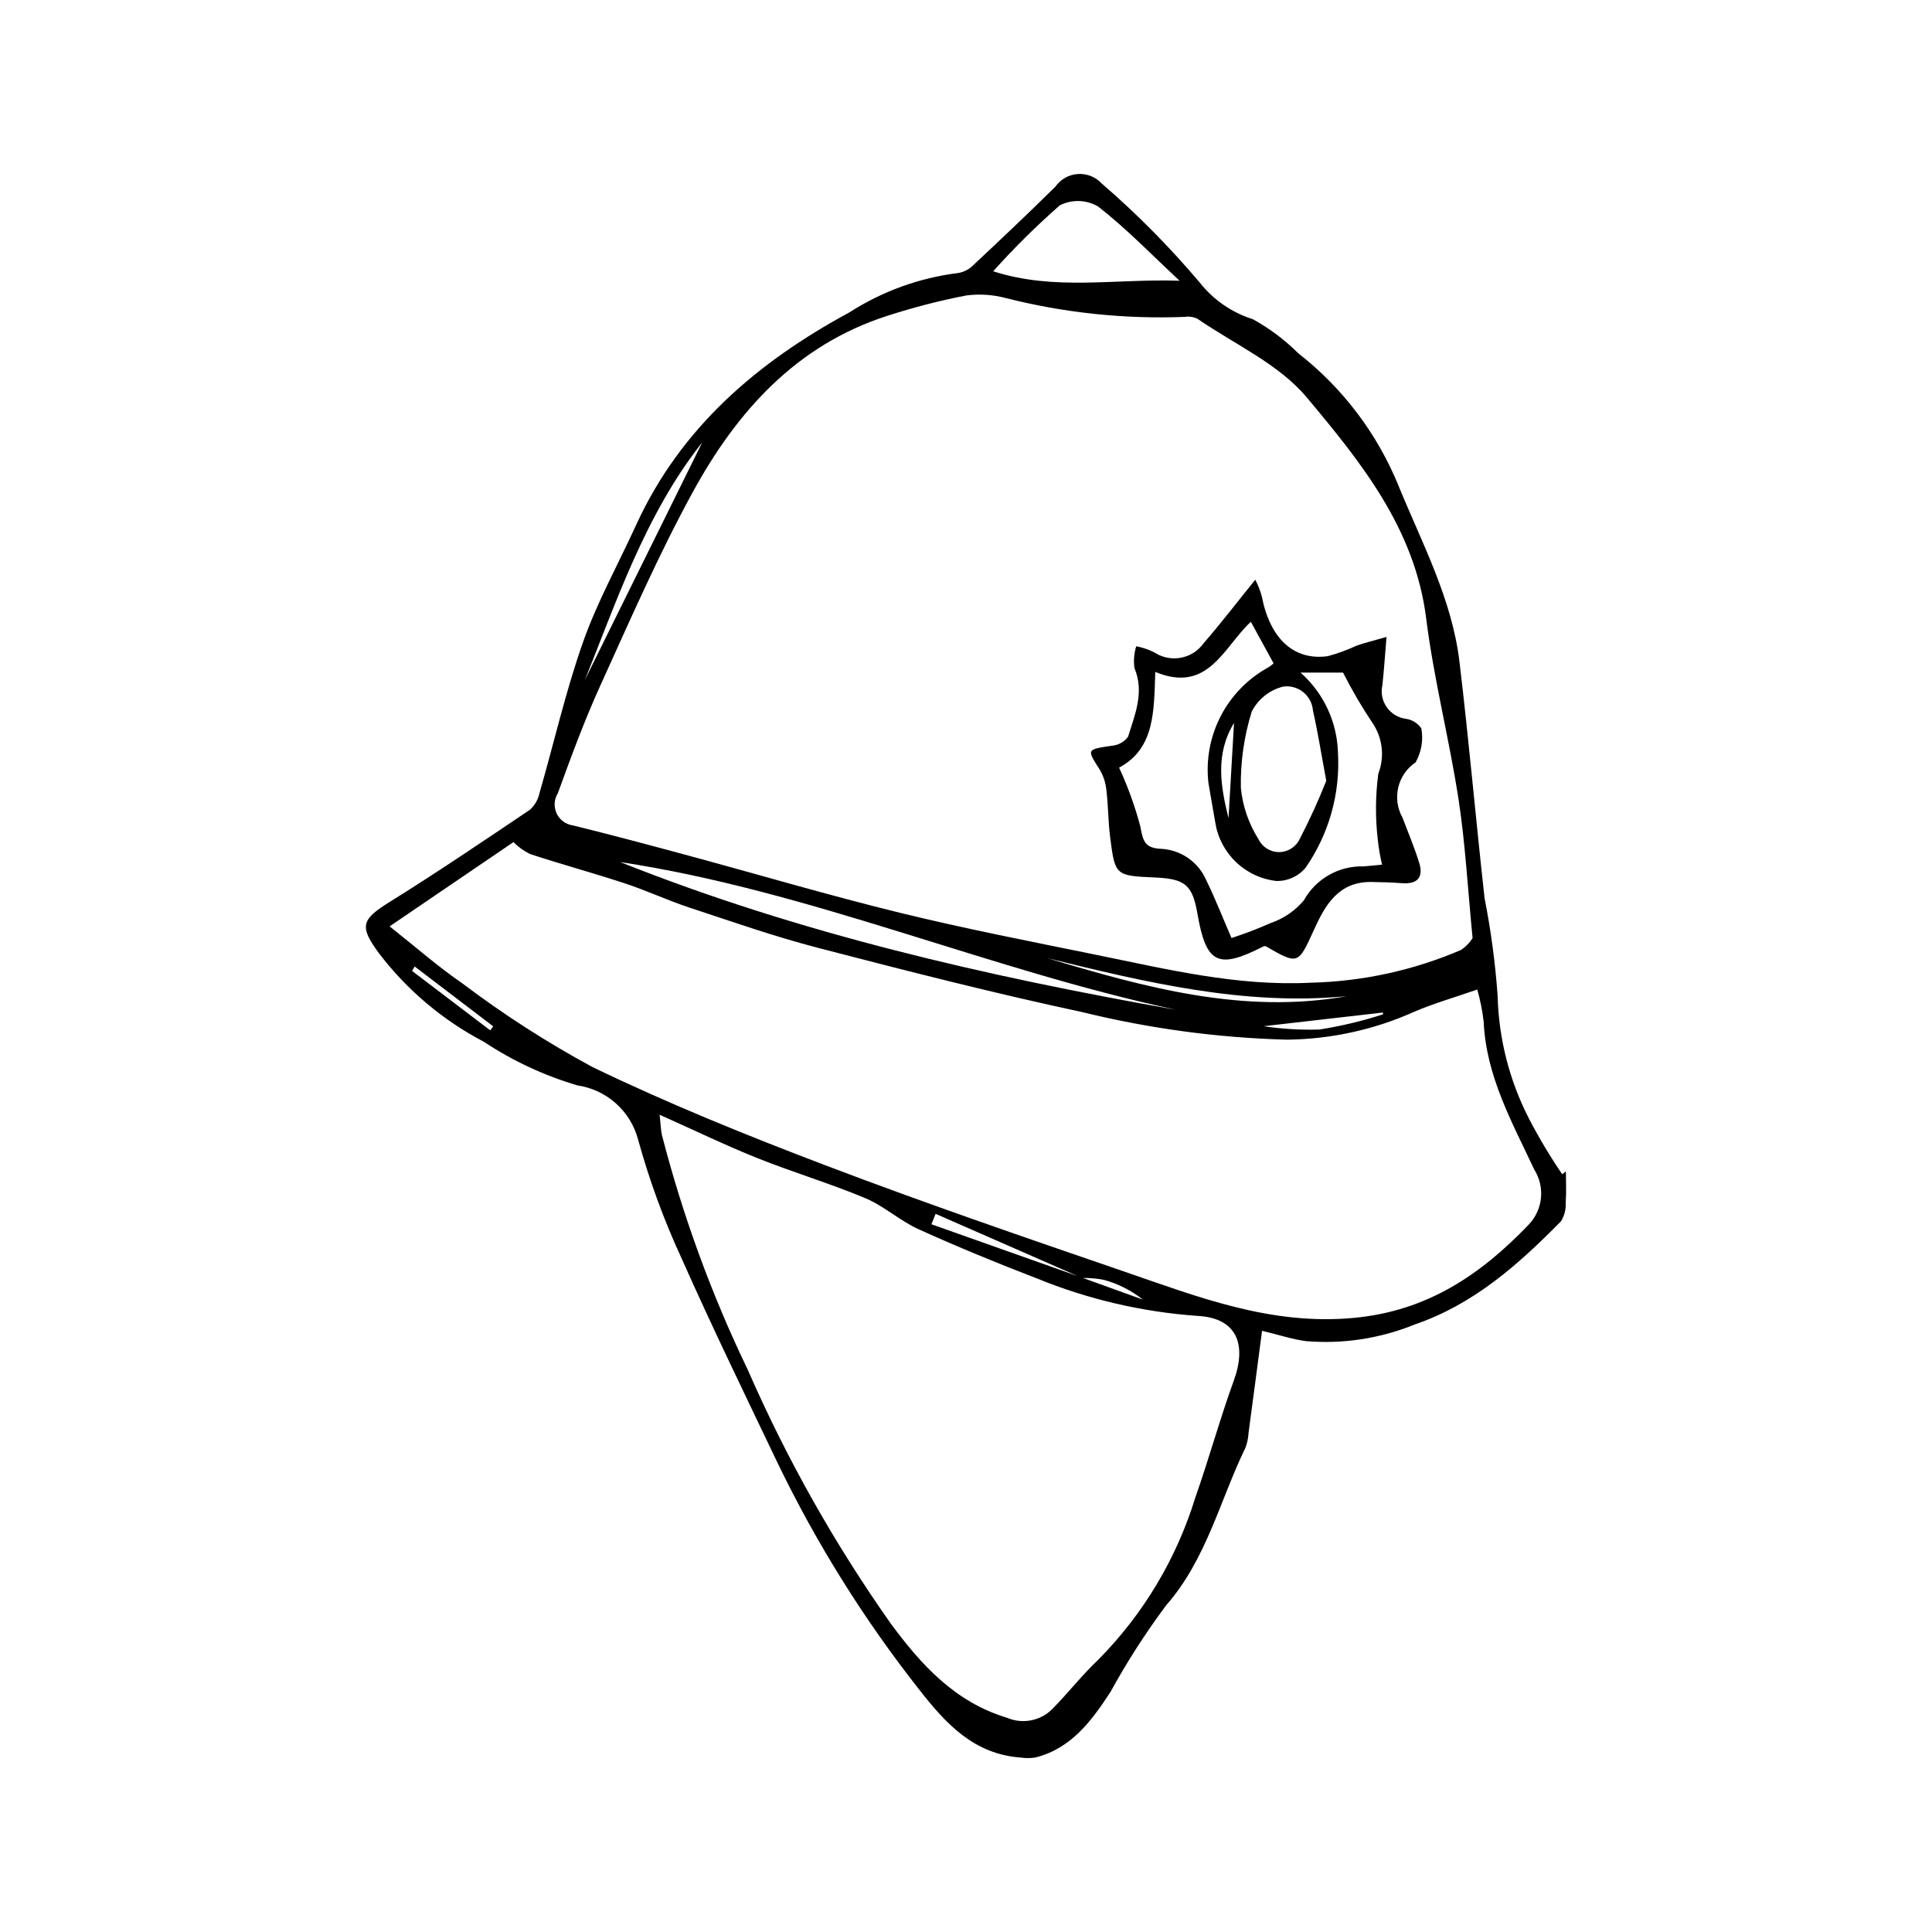 <?xml version="1.0" encoding="UTF-8"?>
<!-- Uploaded to: ICON Repo, www.iconrepo.com, Generator: ICON Repo Mixer Tools -->
<svg fill="#000000" width="800px" height="800px" version="1.1" viewBox="144 144 512 512" xmlns="http://www.w3.org/2000/svg">
 <g>
  <path d="m558.98 454.44c0 2.773 0.145 5.559-0.055 8.316v0.004c0.098 1.727-0.344 3.441-1.262 4.906-11.273 11.449-23.109 22.012-38.828 27.363v0.004c-9.117 3.703-18.984 5.203-28.793 4.375-3.582-0.48-7.074-1.648-11.582-2.734-1.246 9.441-2.394 18.258-3.582 27.07h0.004c-0.078 1.367-0.367 2.711-0.855 3.988-6.789 13.992-10.293 29.484-21.004 41.719-5.445 7.309-10.375 14.984-14.758 22.973-4.961 7.594-10.312 14.887-19.801 17.316h0.004c-1.324 0.219-2.676 0.23-4 0.027-12.27-0.902-19.66-8.785-26.723-17.824-14.699-18.633-27.32-38.809-37.641-60.18-8.617-18.035-17.359-36.02-25.473-54.281-4.695-10.152-8.547-20.676-11.52-31.457-0.977-3.711-3.019-7.051-5.875-9.605-2.859-2.559-6.406-4.219-10.199-4.777-8.816-2.606-17.195-6.512-24.859-11.594-10.801-5.664-20.234-13.613-27.648-23.293-5.266-7.164-4.938-8.949 2.594-13.641 12.629-7.859 24.957-16.203 37.301-24.512 1.277-1.141 2.16-2.656 2.523-4.332 3.856-13.359 6.938-26.984 11.551-40.07 3.766-10.68 9.348-20.715 14.074-31.059 11.809-25.824 32.18-43.18 56.492-56.336 8.727-5.613 18.605-9.191 28.902-10.461 1.531-0.262 2.938-1.008 4.012-2.125 7.309-6.844 14.594-13.715 21.711-20.758 1.375-1.957 3.559-3.188 5.941-3.348 2.387-0.16 4.719 0.762 6.344 2.516 9.316 8.047 17.992 16.812 25.945 26.215 3.609 4.594 8.523 7.988 14.094 9.746 4.422 2.43 8.477 5.473 12.047 9.035 11.781 9.188 20.945 21.305 26.578 35.141 6.227 15.223 14.141 29.953 16.133 46.57 2.504 20.855 4.328 41.793 6.656 62.672v0.004c1.684 8.539 2.84 17.18 3.461 25.863 0.277 11.375 3.133 22.539 8.348 32.652 2.629 5.055 5.559 9.949 8.766 14.656zm-128.25 28.234-38.781-16.996-1.113 2.766c13.316 4.719 26.633 9.438 39.953 14.156l16.078 5.809c-3.055-2.43-6.574-4.215-10.344-5.234-1.906-0.371-3.848-0.539-5.793-0.5zm103.52-90.062c-1.305-13.344-1.934-25.129-3.715-36.734-2.465-16.051-6.562-31.871-8.578-47.961-2.981-23.84-17.348-41.508-31.691-58.637-7.383-8.816-19.082-14.035-28.902-20.777v-0.004c-1.035-0.516-2.199-0.695-3.34-0.52-16.016 0.625-32.039-1.062-47.574-5.016-3.371-0.883-6.883-1.109-10.34-0.668-7.086 1.371-14.082 3.176-20.949 5.402-24.16 7.754-39.875 25.359-51.527 46.641-9.113 16.645-16.719 34.137-24.586 51.441-4.211 9.262-7.731 18.852-11.207 28.422-1.016 1.625-1.137 3.652-0.316 5.387 0.82 1.73 2.465 2.926 4.367 3.168 10.211 2.516 20.379 5.234 30.531 7.981 18.676 5.047 37.238 10.551 56.02 15.148 17.262 4.227 34.73 7.625 52.152 11.172 18.73 3.812 37.293 8.363 56.77 7.371h0.004c13.703-0.324 27.215-3.269 39.812-8.676 1.234-0.816 2.281-1.887 3.07-3.141zm-287-3.113c6.766 5.344 12.754 10.629 19.289 15.117 10.914 8.25 22.438 15.656 34.473 22.164 20.062 9.684 40.805 18.082 61.645 26.008 25.992 9.883 52.305 18.938 78.613 27.961 19.895 6.824 39.328 14.582 61.5 12.508 19.574-1.832 33.727-11.523 46.418-24.781 3.727-3.961 4.305-9.941 1.402-14.539-5.867-12.527-12.789-24.82-13.402-39.23h-0.004c-0.336-2.863-0.902-5.695-1.688-8.469-6.008 2.09-11.438 3.641-16.59 5.84-10.66 4.797-22.199 7.328-33.887 7.445-18.242-0.488-36.379-2.93-54.102-7.281-23.52-5.027-46.852-11.004-70.137-17.051-11.516-2.992-22.793-6.945-34.105-10.68-5.75-1.898-11.27-4.492-17.02-6.387-8.352-2.754-16.855-5.055-25.211-7.805v-0.004c-1.621-0.801-3.102-1.863-4.375-3.148zm71.562 49.926c0.34 3.125 0.34 4.269 0.602 5.352 5.531 21.457 13.16 42.316 22.777 62.281 10.293 23.555 22.941 46.012 37.746 67.027 8.125 11.055 17.062 20.949 30.973 25.16 4.231 1.789 9.133 0.738 12.254-2.637 4.066-4.156 7.672-8.785 11.891-12.77h-0.004c11.914-12.023 20.734-26.754 25.707-42.93 3.625-10.273 6.5-20.812 10.215-31.051 3.555-9.793 0.645-16.594-9.586-17.129-14.641-1.031-29.027-4.383-42.613-9.938-10.555-4.055-21.031-8.367-31.332-13.027-4.949-2.238-9.16-6.156-14.152-8.246-9.359-3.918-19.133-6.832-28.562-10.598-8.293-3.316-16.352-7.223-25.914-11.496zm136.77-27.84c-49.711-10.629-96.738-31.465-147.23-39.133 47.527 18.938 97.055 30.266 147.23 39.137zm1.016-193.19c-7.449-6.934-14.117-13.852-21.621-19.691-3.102-1.793-6.898-1.906-10.105-0.301-6.234 5.469-12.133 11.309-17.668 17.488 16.293 5.242 32.188 1.941 49.395 2.504zm44.273 189.61c-27.164 2.602-53.27-3.688-79.359-10.098 25.891 7.762 51.848 14.957 79.359 10.102zm-170.78-146.75c-15.199 19.141-23.09 43.262-31.137 63.012zm180.44 151.55-0.043-0.473-31.609 3.625c4.879 0.738 9.816 1.031 14.75 0.879 5.731-0.895 11.383-2.242 16.902-4.031zm-256.64-12.672-0.695 1.164 20.719 15.754 0.801-1.051z"/>
  <path d="m479.34 394.71c-0.191 0.016-0.383 0.055-0.562 0.117-11.984 6.144-15.137 4.59-17.426-8.586-1.34-7.719-3.215-9.336-11.23-9.695-10.547-0.473-10.625-0.465-11.93-10.75-0.52-4.082-0.488-8.234-0.977-12.324v0.004c-0.176-1.914-0.766-3.773-1.727-5.441-3.527-5.559-3.609-5.387 3.269-6.422v0.004c1.676-0.156 3.203-1.02 4.195-2.379 1.809-5.891 4.383-11.758 1.68-18.227-0.254-1.93-0.09-3.891 0.484-5.75 1.684 0.328 3.312 0.887 4.844 1.66 4.301 2.805 10.051 1.711 13.023-2.473 4.562-5.242 8.785-10.773 13.672-16.812v-0.004c0.75 1.418 1.336 2.914 1.746 4.465 2.168 11.141 8.469 17.062 17.504 15.789 2.625-0.703 5.176-1.641 7.633-2.797 2.359-0.797 4.789-1.398 7.906-2.297-0.406 4.816-0.66 8.797-1.094 12.762-0.465 2.047-0.035 4.195 1.18 5.902 1.219 1.711 3.106 2.82 5.191 3.055 1.605 0.273 3.031 1.184 3.953 2.523 0.559 3.082 0.02 6.266-1.52 8.996-4.769 3.211-6.297 9.535-3.516 14.566 1.539 4.023 3.215 8.004 4.481 12.113 1.152 3.738-0.445 5.637-4.484 5.348-2.746-0.195-5.504-0.297-8.254-0.324-8.656-0.09-12.176 6.074-15.18 12.707-4.188 9.238-4.176 9.273-12.863 4.269zm-3.852-85.93c-7.246 6.711-11.281 19.121-25.332 13.285-0.352 10.336-0.078 20.293-9.586 25.371h0.004c2.332 5.043 4.223 10.285 5.644 15.66 0.668 3.715 1.145 5.629 5.336 5.844v-0.004c5.266 0.219 9.949 3.41 12.074 8.23 2.441 4.992 4.465 10.188 6.727 15.414 3.512-1.125 6.957-2.441 10.324-3.945 3.461-1.16 6.527-3.254 8.867-6.055 1.562-2.805 3.863-5.125 6.656-6.707s5.969-2.367 9.176-2.266c1.492-0.156 2.984-0.285 4.883-0.465-0.535-2.231-0.922-4.492-1.152-6.777-0.656-5.75-0.605-11.562 0.148-17.301 1.75-4.512 1.152-9.598-1.598-13.578-2.844-4.258-5.43-8.684-7.742-13.25h-11.27c6.102 5.391 9.695 13.07 9.926 21.207 0.637 10.859-2.394 21.621-8.609 30.551-1.922 2.277-4.773 3.555-7.754 3.469-4.019-0.461-7.781-2.234-10.699-5.039-2.918-2.805-4.836-6.492-5.457-10.492-0.621-3.469-1.191-6.945-1.801-10.414h-0.004c-0.699-6.059 0.41-12.188 3.188-17.617 2.777-5.43 7.102-9.918 12.422-12.898 0.602-0.332 1.156-0.742 1.648-1.223zm19.988 42.125c-1.41-7.543-2.285-13.137-3.539-18.641h0.004c-0.16-1.902-1.09-3.656-2.578-4.848-1.488-1.195-3.402-1.723-5.293-1.465-3.613 0.895-6.66 3.312-8.348 6.629-2.039 6.547-3.012 13.379-2.883 20.234 0.48 4.84 2.086 9.496 4.684 13.605 1.027 2.102 3.176 3.426 5.519 3.394 2.34-0.031 4.453-1.41 5.426-3.539 2.602-5 4.941-10.129 7.012-15.371zm-24.453-15.309c-5.094 8.391-3.496 16.941-1.453 25.234 0.477-8.219 0.965-16.688 1.457-25.234z"/>
 </g>
</svg>
